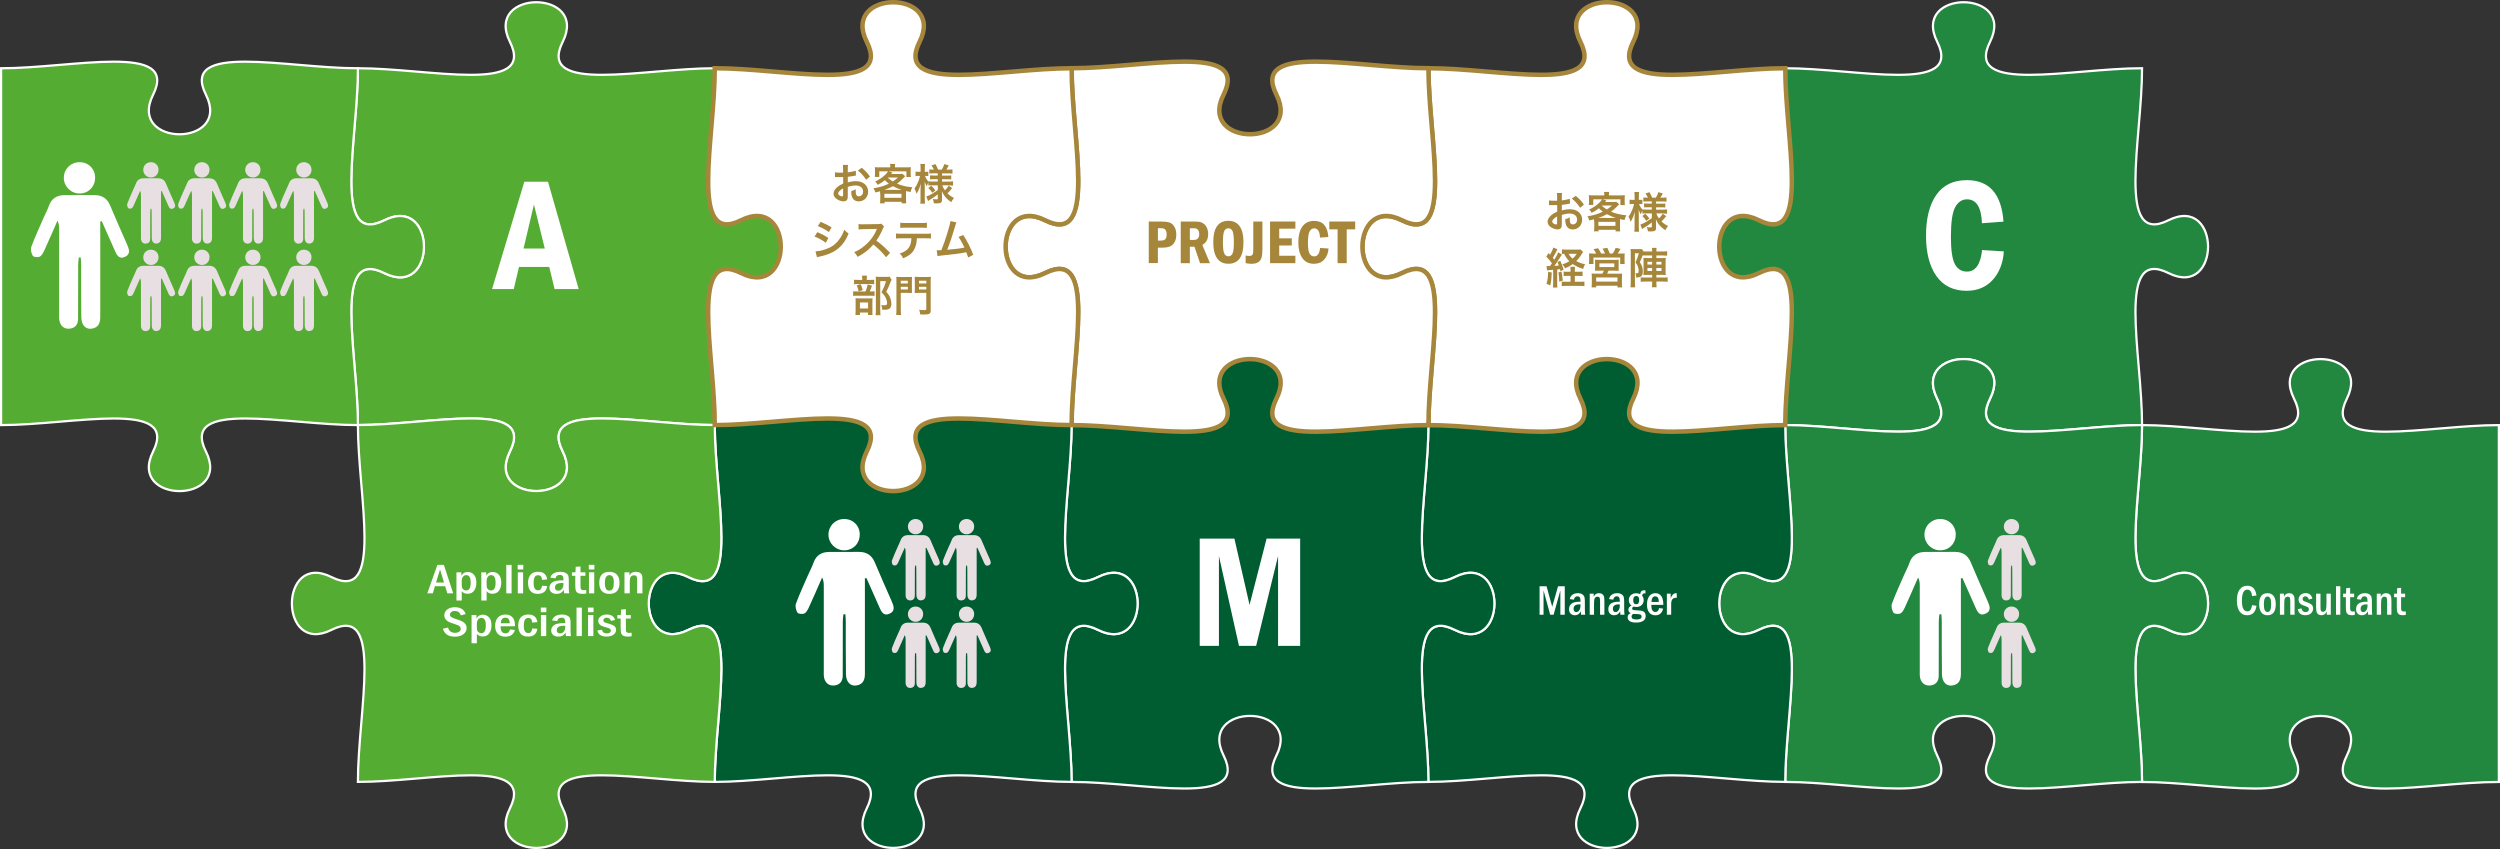 <?xml version="1.0" encoding="UTF-8"?><svg id="a" xmlns="http://www.w3.org/2000/svg" viewBox="0 0 555.82 188.77"><rect x="0" y="0" width="555.82" height="188.77" fill="#333333" stroke="none"/><defs><style>.b{fill:#a6863b;}.b,.c,.d{stroke-width:0px;}.e{stroke:#a6863b;}.e,.c{fill:#fff;}.e,.f{stroke-miterlimit:10;}.g{fill:#005d31;}.g,.h,.f,.i{stroke:#fff;stroke-width:.5px;}.g,.h,.i{stroke-miterlimit:11.34;}.h{fill:#22883f;}.f,.i{fill:#54ac32;}.d{fill:#e8dfe2;}</style></defs><path class="h" d="M555.57,173.84s0-79.33,0-79.33c-15.87,0-39.67,5.87-33.8-5.87,5.87-11.74-17.61-11.74-11.74,0,5.87,11.74-17.93,5.87-33.8,5.87,0,15.87-5.87,39.67,5.87,33.8,11.74-5.87,11.74,17.61,0,11.74-11.74-5.87-5.87,17.93-5.87,33.8,15.87,0,39.67,5.87,33.8-5.87-5.87-11.74,17.61-11.74,11.74,0-5.87,11.74,17.93,5.87,33.8,5.87Z"/><path class="h" d="M476.24,94.51c-15.87,0-39.67,5.87-33.8-5.87,5.87-11.74-17.61-11.74-11.74,0,5.87,11.74-17.93,5.87-33.8,5.87,0-15.87,5.87-39.67-5.87-33.8-11.74,5.87-11.74-17.61,0-11.74,11.74,5.87,5.87-17.93,5.87-33.8,15.87,0,39.67,5.87,33.8-5.87-5.87-11.74,17.61-11.74,11.74,0-5.87,11.74,17.93,5.87,33.8,5.87,0,15.87-5.87,39.67,5.87,33.8,11.74-5.87,11.74,17.61,0,11.74-11.74-5.87-5.87,17.93-5.87,33.8Z"/><path class="h" d="M476.24,173.84c-15.87,0-39.67,5.87-33.8-5.87,5.87-11.74-17.61-11.74-11.74,0s-17.93,5.87-33.8,5.87c0-15.87,5.87-39.67-5.87-33.8-11.74,5.87-11.74-17.61,0-11.74,11.74,5.87,5.87-17.93,5.87-33.8,15.87,0,39.67,5.87,33.8-5.87-5.87-11.74,17.61-11.74,11.74,0-5.87,11.74,17.93,5.87,33.8,5.87,0,15.87-5.87,39.67,5.87,33.8,11.74-5.87,11.74,17.61,0,11.74-11.74-5.87-5.87,17.93-5.87,33.8Z"/><path class="g" d="M396.91,173.84c-15.87,0-39.67-5.87-33.8,5.87,5.87,11.74-17.61,11.74-11.74,0,5.87-11.74-17.93-5.87-33.8-5.87,0-15.87-5.87-39.67,5.87-33.8,11.74,5.87,11.74-17.61,0-11.74-11.74,5.87-5.87-17.93-5.87-33.8,15.87,0,39.67,5.87,33.8-5.87-5.87-11.74,17.61-11.74,11.74,0-5.87,11.74,17.93,5.87,33.8,5.87,0,15.87,5.87,39.67-5.87,33.8-11.74-5.87-11.74,17.61,0,11.74,11.74-5.87,5.87,17.93,5.87,33.8Z"/><path class="g" d="M317.58,173.84c-15.87,0-39.67,5.87-33.8-5.87,5.87-11.74-17.61-11.74-11.74,0,5.87,11.74-17.93,5.87-33.8,5.87,0-15.87-5.87-39.67,5.87-33.8,11.74,5.87,11.74-17.61,0-11.74-11.74,5.87-5.87-17.93-5.87-33.8,15.87,0,39.67,5.87,33.8-5.87-5.87-11.74,17.61-11.74,11.74,0-5.87,11.74,17.93,5.87,33.8,5.87,0,15.87-5.87,39.67,5.87,33.8,11.74-5.87,11.74,17.61,0,11.74-11.74-5.87-5.87,17.93-5.87,33.8Z"/><path class="e" d="M396.91,94.51c-15.87,0-39.67,5.87-33.8-5.87,5.87-11.74-17.61-11.74-11.74,0,5.87,11.74-17.93,5.87-33.8,5.87,0-15.87,5.87-39.67-5.87-33.8-11.74,5.87-11.74-17.61,0-11.74s5.87-17.93,5.87-33.8c15.87,0,39.67,5.87,33.8-5.87-5.87-11.74,17.61-11.74,11.74,0-5.87,11.74,17.93,5.87,33.8,5.87,0,15.87,5.87,39.67-5.87,33.8-11.74-5.87-11.74,17.61,0,11.74,11.74-5.87,5.87,17.93,5.87,33.8Z"/><path class="e" d="M317.58,94.51c-15.87,0-39.67,5.87-33.8-5.87,5.87-11.74-17.61-11.74-11.74,0,5.87,11.74-17.93,5.87-33.8,5.87,0-15.87,5.87-39.67-5.87-33.8-11.74,5.87-11.74-17.61,0-11.74,11.74,5.87,5.87-17.93,5.87-33.8,15.87,0,39.67-5.87,33.8,5.87-5.87,11.74,17.61,11.74,11.74,0-5.87-11.74,17.93-5.87,33.8-5.87,0,15.87,5.87,39.67-5.87,33.8s-11.74,17.61,0,11.74c11.74-5.87,5.87,17.93,5.87,33.8Z"/><path class="g" d="M238.25,173.84c-15.87,0-39.67-5.87-33.8,5.87,5.87,11.74-17.61,11.74-11.74,0,5.87-11.74-17.93-5.87-33.8-5.87,0-15.87,5.87-39.67-5.87-33.8-11.74,5.87-11.74-17.61,0-11.74,11.74,5.87,5.87-17.93,5.87-33.8,15.87,0,39.67-5.87,33.8,5.87-5.87,11.74,17.61,11.74,11.74,0-5.87-11.74,17.93-5.87,33.8-5.87,0,15.87-5.87,39.67,5.87,33.8,11.74-5.87,11.74,17.61,0,11.74-11.74-5.87-5.87,17.93-5.87,33.8Z"/><path class="i" d="M158.91,94.51c-15.87,0-39.67-5.87-33.8,5.87,5.87,11.74-17.61,11.74-11.74,0,5.87-11.74-17.93-5.87-33.8-5.87,0-15.87-5.87-39.67,5.87-33.8,11.74,5.87,11.74-17.61,0-11.74-11.74,5.87-5.87-17.93-5.87-33.8,15.87,0,39.67,5.87,33.8-5.87-5.87-11.74,17.61-11.74,11.74,0-5.87,11.74,17.93,5.87,33.8,5.87,0,15.87-5.87,39.67,5.87,33.8,11.74-5.87,11.74,17.61,0,11.74-11.74-5.87-5.87,17.93-5.87,33.8Z"/><path class="f" d="M79.58,94.51c-15.87,0-39.67-5.87-33.8,5.87,5.87,11.74-17.61,11.74-11.74,0,5.87-11.74-17.93-5.87-33.8-5.87,0,0,0-79.33,0-79.33,15.87,0,39.67-5.87,33.8,5.87-5.87,11.74,17.61,11.74,11.74,0-5.87-11.74,17.93-5.87,33.8-5.87,0,15.87-5.87,39.67,5.87,33.8,11.74-5.87,11.74,17.61,0,11.74-11.74-5.87-5.87,17.93-5.87,33.8Z"/><path class="d" d="M205.8,141.29c.06,0,.12-.01.18-.02.46,1.03.91,2.06,1.37,3.09.22.5.44,1.1,1.15.78.68-.31.42-.89.2-1.4-.6-1.39-1.23-2.76-1.81-4.16-.33-.79-.9-1.15-1.73-1.15-1.08,0-2.15,0-3.23,0-.83,0-1.42.35-1.71,1.17-.16.46-.4.89-.59,1.34-.45,1.03-.93,2.06-1.32,3.12-.1.28,0,.7.16.97.08.14.54.19.75.09.22-.1.38-.4.49-.64.5-1.08.97-2.18,1.45-3.26.18.35.18.67.18.99,0,3.08,0,6.16,0,9.23,0,.15,0,.31,0,.46.05.67.47,1.09,1.08,1.05.65-.04.97-.44.97-1.07.01-1.98,0-3.95.01-5.93,0-.25.04-.5.07-.75.07,0,.14,0,.21.01.01.27.04.54.04.81,0,1.9,0,3.8.02,5.69.01.91.55,1.39,1.28,1.19.64-.17.78-.67.78-1.25,0-2.49,0-4.98,0-7.46,0-.97,0-1.94,0-2.91ZM205.25,136.53c0-.97-.74-1.69-1.71-1.68-.96,0-1.7.75-1.69,1.71,0,.94.78,1.7,1.72,1.69.96,0,1.68-.75,1.67-1.72Z"/><path class="d" d="M205.8,121.83c.06,0,.12-.01.18-.02.46,1.03.91,2.06,1.37,3.09.22.5.44,1.1,1.15.78.68-.31.42-.89.2-1.4-.6-1.39-1.23-2.76-1.81-4.16-.33-.79-.9-1.15-1.73-1.15-1.08,0-2.15,0-3.23,0-.83,0-1.42.35-1.71,1.17-.16.46-.4.89-.59,1.34-.45,1.03-.93,2.06-1.32,3.12-.1.28,0,.7.16.97.08.14.54.19.75.09.22-.1.38-.4.49-.64.5-1.08.97-2.18,1.45-3.26.18.35.18.67.18.99,0,3.08,0,6.16,0,9.23,0,.15,0,.31,0,.46.05.67.47,1.09,1.08,1.05.65-.04.97-.44.97-1.07.01-1.98,0-3.95.01-5.93,0-.25.04-.5.07-.75.07,0,.14,0,.21.01.01.27.04.54.04.81,0,1.9,0,3.8.02,5.69.01.91.55,1.39,1.28,1.19.64-.17.78-.67.78-1.25,0-2.49,0-4.98,0-7.46,0-.97,0-1.94,0-2.91ZM205.25,117.07c0-.97-.74-1.69-1.71-1.68-.96,0-1.7.75-1.69,1.71,0,.94.78,1.7,1.72,1.69.96,0,1.68-.75,1.67-1.72Z"/><path class="d" d="M217.14,141.29c.06,0,.12-.01.18-.02.46,1.03.91,2.06,1.37,3.09.22.5.44,1.1,1.15.78.68-.31.42-.89.2-1.4-.6-1.39-1.23-2.76-1.81-4.16-.33-.79-.9-1.15-1.73-1.15-1.08,0-2.15,0-3.23,0-.83,0-1.42.35-1.71,1.17-.16.46-.4.89-.59,1.34-.45,1.03-.93,2.06-1.32,3.12-.1.28,0,.7.16.97.08.14.54.19.75.09.22-.1.38-.4.49-.64.5-1.08.97-2.18,1.45-3.26.18.35.18.67.18.99,0,3.08,0,6.16,0,9.23,0,.15,0,.31,0,.46.05.67.47,1.09,1.08,1.05.65-.04.97-.44.97-1.07.01-1.98,0-3.95.01-5.93,0-.25.04-.5.07-.75.07,0,.14,0,.21.01.01.27.04.54.04.81,0,1.9,0,3.8.02,5.69.01.91.55,1.39,1.28,1.19.64-.17.78-.67.78-1.25,0-2.49,0-4.98,0-7.46,0-.97,0-1.94,0-2.91ZM216.59,136.53c0-.97-.74-1.69-1.71-1.68-.96,0-1.7.75-1.69,1.71,0,.94.78,1.7,1.72,1.69.96,0,1.68-.75,1.67-1.72Z"/><path class="d" d="M217.14,121.83c.06,0,.12-.01.18-.02.46,1.03.91,2.06,1.37,3.09.22.5.44,1.1,1.15.78.68-.31.42-.89.2-1.4-.6-1.39-1.23-2.76-1.81-4.16-.33-.79-.9-1.15-1.73-1.15-1.08,0-2.15,0-3.23,0-.83,0-1.42.35-1.71,1.17-.16.46-.4.89-.59,1.34-.45,1.03-.93,2.06-1.32,3.12-.1.28,0,.7.16.97.08.14.54.19.75.09.22-.1.38-.4.49-.64.5-1.08.97-2.18,1.45-3.26.18.35.18.67.18.99,0,3.08,0,6.16,0,9.23,0,.15,0,.31,0,.46.05.67.47,1.09,1.08,1.05.65-.04.97-.44.97-1.07.01-1.98,0-3.95.01-5.93,0-.25.04-.5.07-.75.07,0,.14,0,.21.01.01.27.04.54.04.81,0,1.9,0,3.8.02,5.69.01.91.55,1.39,1.28,1.19.64-.17.78-.67.78-1.25,0-2.49,0-4.98,0-7.46,0-.97,0-1.94,0-2.91ZM216.59,117.07c0-.97-.74-1.69-1.71-1.68-.96,0-1.7.75-1.69,1.71,0,.94.78,1.7,1.72,1.69.96,0,1.68-.75,1.67-1.72Z"/><path class="c" d="M192.28,128.57c.12-.01.24-.03.36-.04.93,2.1,1.87,4.21,2.8,6.31.46,1.03.91,2.26,2.35,1.59,1.39-.64.86-1.82.41-2.86-1.23-2.84-2.52-5.66-3.7-8.52-.67-1.62-1.84-2.35-3.53-2.35-2.2,0-4.41,0-6.61.01-1.69.01-2.9.72-3.49,2.39-.33.94-.81,1.82-1.21,2.73-.92,2.12-1.9,4.21-2.7,6.38-.21.57,0,1.44.33,1.99.17.29,1.11.39,1.53.19.45-.2.77-.82,1-1.32,1.02-2.21,1.98-4.45,2.96-6.68.37.72.37,1.37.37,2.03,0,6.3,0,12.6,0,18.9,0,.31-.02.63.01.94.11,1.37.96,2.23,2.21,2.15,1.33-.09,1.98-.91,1.99-2.18.03-4.04,0-8.08.02-12.13,0-.51.09-1.03.14-1.54.15,0,.29.02.44.03.03.55.08,1.11.08,1.66.01,3.88-.02,7.77.04,11.65.03,1.87,1.13,2.84,2.62,2.44,1.31-.35,1.59-1.37,1.59-2.57,0-5.09,0-10.18,0-15.28,0-1.98,0-3.97,0-5.95ZM191.15,118.83c-.01-1.99-1.51-3.46-3.5-3.44-1.97.02-3.47,1.54-3.46,3.51.02,1.92,1.61,3.47,3.53,3.45,1.97-.02,3.44-1.53,3.42-3.52Z"/><path class="d" d="M449.47,141.29c.06,0,.12-.01.18-.02.46,1.03.91,2.06,1.37,3.09.22.5.44,1.1,1.15.78.68-.31.42-.89.2-1.4-.6-1.39-1.23-2.76-1.81-4.16-.33-.79-.9-1.15-1.73-1.15-1.08,0-2.15,0-3.23,0-.83,0-1.42.35-1.71,1.17-.16.46-.4.89-.59,1.34-.45,1.03-.93,2.06-1.32,3.12-.1.28,0,.7.16.97.08.14.54.19.75.09.22-.1.38-.4.49-.64.5-1.08.97-2.18,1.45-3.26.18.35.18.67.18.99,0,3.08,0,6.16,0,9.23,0,.15,0,.31,0,.46.05.67.47,1.09,1.08,1.05.65-.04.97-.44.97-1.07.01-1.98,0-3.95.01-5.93,0-.25.04-.5.07-.75.07,0,.14,0,.21.01.01.27.04.54.04.81,0,1.9,0,3.8.02,5.69.01.91.55,1.39,1.28,1.19.64-.17.78-.67.78-1.25,0-2.49,0-4.98,0-7.46,0-.97,0-1.94,0-2.91ZM448.91,136.53c0-.97-.74-1.69-1.71-1.68-.96,0-1.7.75-1.69,1.71,0,.94.78,1.7,1.72,1.69.96,0,1.68-.75,1.67-1.72Z"/><path class="d" d="M449.47,121.83c.06,0,.12-.01.18-.02.46,1.03.91,2.06,1.37,3.09.22.5.44,1.1,1.15.78.68-.31.42-.89.2-1.4-.6-1.39-1.23-2.76-1.81-4.16-.33-.79-.9-1.15-1.73-1.15-1.08,0-2.15,0-3.23,0-.83,0-1.42.35-1.71,1.17-.16.46-.4.89-.59,1.34-.45,1.03-.93,2.06-1.32,3.12-.1.28,0,.7.16.97.08.14.54.19.75.09.22-.1.38-.4.49-.64.5-1.08.97-2.18,1.45-3.26.18.35.18.67.18.99,0,3.08,0,6.16,0,9.23,0,.15,0,.31,0,.46.05.67.47,1.09,1.08,1.05.65-.04.97-.44.97-1.07.01-1.98,0-3.95.01-5.93,0-.25.04-.5.07-.75.07,0,.14,0,.21.01.01.27.04.54.04.81,0,1.9,0,3.8.02,5.69.01.91.55,1.39,1.28,1.19.64-.17.78-.67.78-1.25,0-2.49,0-4.98,0-7.46,0-.97,0-1.94,0-2.91ZM448.91,117.07c0-.97-.74-1.69-1.71-1.68-.96,0-1.7.75-1.69,1.71,0,.94.78,1.7,1.72,1.69.96,0,1.68-.75,1.67-1.72Z"/><path class="c" d="M435.95,128.57c.12-.01.24-.03.36-.04.93,2.1,1.87,4.21,2.8,6.31.46,1.03.91,2.26,2.35,1.59,1.39-.64.86-1.82.41-2.86-1.23-2.84-2.52-5.66-3.7-8.52-.67-1.62-1.84-2.35-3.53-2.35-2.2,0-4.41,0-6.61.01-1.69.01-2.9.72-3.49,2.39-.33.94-.81,1.82-1.21,2.73-.92,2.12-1.9,4.21-2.7,6.38-.21.57,0,1.44.33,1.99.17.29,1.11.39,1.53.19.45-.2.77-.82,1-1.32,1.02-2.21,1.98-4.45,2.96-6.68.37.72.37,1.37.37,2.03,0,6.3,0,12.6,0,18.9,0,.31-.02.63.01.94.11,1.37.96,2.23,2.21,2.15,1.33-.09,1.98-.91,1.99-2.18.03-4.04,0-8.08.02-12.13,0-.51.09-1.03.14-1.54.15,0,.29.02.44.03.03.55.08,1.11.08,1.66.01,3.88-.02,7.77.04,11.65.03,1.87,1.13,2.84,2.62,2.44,1.31-.35,1.59-1.37,1.59-2.57,0-5.09,0-10.18,0-15.28,0-1.98,0-3.97,0-5.95ZM434.82,118.83c-.01-1.99-1.51-3.46-3.5-3.44-1.97.02-3.47,1.54-3.46,3.51.02,1.92,1.61,3.47,3.53,3.45,1.97-.02,3.44-1.53,3.42-3.52Z"/><path class="d" d="M35.8,61.95c.06,0,.12-.01.18-.02.46,1.03.91,2.06,1.37,3.09.22.5.44,1.1,1.15.78.68-.31.42-.89.2-1.4-.6-1.39-1.23-2.76-1.81-4.16-.33-.79-.9-1.15-1.73-1.15-1.08,0-2.15,0-3.23,0-.83,0-1.42.35-1.71,1.17-.16.46-.4.89-.59,1.34-.45,1.03-.93,2.06-1.32,3.12-.1.28,0,.7.16.97.08.14.54.19.75.09.22-.1.38-.4.49-.64.5-1.08.97-2.18,1.45-3.26.18.35.18.67.18.99,0,3.08,0,6.16,0,9.23,0,.15,0,.31,0,.46.05.67.47,1.09,1.08,1.05.65-.04.97-.44.97-1.07.01-1.98,0-3.95.01-5.93,0-.25.04-.5.07-.75.07,0,.14,0,.21.01.01.27.04.54.04.81,0,1.9,0,3.8.02,5.69.01.91.55,1.39,1.28,1.19.64-.17.78-.67.78-1.25,0-2.49,0-4.98,0-7.46,0-.97,0-1.94,0-2.91ZM35.25,57.19c0-.97-.74-1.69-1.71-1.68-.96,0-1.7.75-1.69,1.71,0,.94.78,1.7,1.72,1.69.96,0,1.68-.75,1.67-1.72Z"/><path class="d" d="M35.8,42.5c.06,0,.12-.01.18-.02.46,1.03.91,2.06,1.37,3.09.22.5.44,1.1,1.15.78.68-.31.42-.89.2-1.4-.6-1.39-1.23-2.76-1.81-4.16-.33-.79-.9-1.15-1.73-1.15-1.08,0-2.15,0-3.23,0-.83,0-1.42.35-1.71,1.17-.16.46-.4.89-.59,1.34-.45,1.03-.93,2.06-1.32,3.12-.1.28,0,.7.16.97.08.14.54.19.75.09.22-.1.38-.4.49-.64.5-1.08.97-2.18,1.45-3.26.18.35.18.67.18.99,0,3.08,0,6.16,0,9.23,0,.15,0,.31,0,.46.05.67.47,1.09,1.08,1.05.65-.04.97-.44.97-1.07.01-1.98,0-3.95.01-5.93,0-.25.04-.5.07-.75.07,0,.14,0,.21.01.01.27.04.54.04.81,0,1.9,0,3.8.02,5.69.01.91.55,1.39,1.28,1.19.64-.17.78-.67.78-1.25,0-2.49,0-4.98,0-7.46,0-.97,0-1.94,0-2.91ZM35.25,37.74c0-.97-.74-1.69-1.71-1.68-.96,0-1.7.75-1.69,1.71,0,.94.78,1.7,1.72,1.69.96,0,1.68-.75,1.67-1.72Z"/><path class="d" d="M47.14,61.95c.06,0,.12-.01.18-.02.46,1.03.91,2.06,1.37,3.09.22.5.44,1.1,1.15.78.68-.31.42-.89.2-1.4-.6-1.39-1.23-2.76-1.81-4.16-.33-.79-.9-1.15-1.73-1.15-1.08,0-2.15,0-3.23,0-.83,0-1.42.35-1.71,1.17-.16.46-.4.89-.59,1.34-.45,1.03-.93,2.06-1.32,3.12-.1.28,0,.7.16.97.08.14.54.19.75.09.22-.1.38-.4.49-.64.5-1.08.97-2.18,1.45-3.26.18.35.18.67.18.99,0,3.08,0,6.16,0,9.23,0,.15,0,.31,0,.46.05.67.47,1.09,1.08,1.05.65-.04.97-.44.97-1.07.01-1.98,0-3.95.01-5.93,0-.25.04-.5.07-.75.07,0,.14,0,.21.01.01.27.04.54.04.81,0,1.9,0,3.8.02,5.69.01.91.55,1.39,1.28,1.19.64-.17.78-.67.78-1.25,0-2.49,0-4.98,0-7.46,0-.97,0-1.94,0-2.91ZM46.59,57.19c0-.97-.74-1.69-1.71-1.68-.96,0-1.7.75-1.69,1.71,0,.94.78,1.7,1.72,1.69.96,0,1.68-.75,1.67-1.72Z"/><path class="d" d="M47.14,42.5c.06,0,.12-.01.18-.02.46,1.03.91,2.06,1.37,3.09.22.5.44,1.1,1.15.78.68-.31.42-.89.2-1.4-.6-1.39-1.23-2.76-1.81-4.16-.33-.79-.9-1.15-1.73-1.15-1.08,0-2.15,0-3.23,0-.83,0-1.42.35-1.71,1.17-.16.46-.4.89-.59,1.34-.45,1.03-.93,2.06-1.32,3.12-.1.28,0,.7.16.97.08.14.54.19.75.09.22-.1.38-.4.49-.64.5-1.08.97-2.18,1.45-3.26.18.35.18.67.18.99,0,3.08,0,6.16,0,9.23,0,.15,0,.31,0,.46.05.67.47,1.09,1.08,1.05.65-.04.97-.44.97-1.07.01-1.98,0-3.95.01-5.93,0-.25.04-.5.07-.75.07,0,.14,0,.21.01.01.27.04.54.04.81,0,1.9,0,3.8.02,5.69.01.91.55,1.39,1.28,1.19.64-.17.78-.67.78-1.25,0-2.49,0-4.98,0-7.46,0-.97,0-1.94,0-2.91ZM46.59,37.74c0-.97-.74-1.69-1.71-1.68-.96,0-1.7.75-1.69,1.71,0,.94.78,1.7,1.72,1.69.96,0,1.68-.75,1.67-1.72Z"/><path class="d" d="M58.48,61.95c.06,0,.12-.01.18-.02.46,1.03.91,2.06,1.37,3.09.22.5.44,1.1,1.15.78.68-.31.42-.89.2-1.4-.6-1.39-1.23-2.76-1.81-4.16-.33-.79-.9-1.15-1.73-1.15-1.08,0-2.15,0-3.23,0-.83,0-1.42.35-1.71,1.17-.16.46-.4.89-.59,1.34-.45,1.03-.93,2.06-1.32,3.12-.1.28,0,.7.16.97.08.14.54.19.75.09.22-.1.38-.4.49-.64.5-1.08.97-2.18,1.45-3.26.18.35.18.67.18.99,0,3.08,0,6.16,0,9.23,0,.15,0,.31,0,.46.05.67.47,1.09,1.08,1.05.65-.04.97-.44.97-1.07.01-1.98,0-3.95.01-5.93,0-.25.04-.5.07-.75.07,0,.14,0,.21.01.01.27.04.54.04.81,0,1.9,0,3.8.02,5.69.01.91.55,1.39,1.28,1.19.64-.17.78-.67.78-1.25,0-2.49,0-4.98,0-7.46,0-.97,0-1.94,0-2.91ZM57.92,57.19c0-.97-.74-1.69-1.71-1.68-.96,0-1.7.75-1.69,1.71,0,.94.78,1.7,1.72,1.69.96,0,1.68-.75,1.67-1.72Z"/><path class="d" d="M58.48,42.5c.06,0,.12-.01.18-.02.46,1.03.91,2.06,1.37,3.09.22.5.44,1.1,1.15.78.68-.31.42-.89.2-1.4-.6-1.39-1.23-2.76-1.81-4.16-.33-.79-.9-1.15-1.73-1.15-1.08,0-2.15,0-3.23,0-.83,0-1.42.35-1.71,1.17-.16.46-.4.89-.59,1.34-.45,1.03-.93,2.06-1.32,3.12-.1.28,0,.7.16.97.08.14.54.19.75.09.22-.1.38-.4.49-.64.5-1.08.97-2.18,1.45-3.26.18.35.18.67.18.99,0,3.08,0,6.16,0,9.23,0,.15,0,.31,0,.46.05.67.47,1.09,1.08,1.05.65-.04.97-.44.97-1.07.01-1.98,0-3.95.01-5.93,0-.25.04-.5.07-.75.07,0,.14,0,.21.01.01.27.04.54.04.81,0,1.9,0,3.8.02,5.69.01.91.55,1.39,1.28,1.19.64-.17.78-.67.78-1.25,0-2.49,0-4.98,0-7.46,0-.97,0-1.94,0-2.91ZM57.92,37.74c0-.97-.74-1.69-1.71-1.68-.96,0-1.7.75-1.69,1.71,0,.94.78,1.7,1.72,1.69.96,0,1.68-.75,1.67-1.72Z"/><path class="d" d="M69.81,61.95c.06,0,.12-.01.18-.02.46,1.03.91,2.06,1.37,3.09.22.5.44,1.1,1.15.78.68-.31.42-.89.2-1.4-.6-1.39-1.23-2.76-1.81-4.16-.33-.79-.9-1.15-1.73-1.15-1.08,0-2.15,0-3.23,0-.83,0-1.42.35-1.71,1.17-.16.46-.4.89-.59,1.34-.45,1.03-.93,2.06-1.32,3.12-.1.28,0,.7.16.97.08.14.54.19.75.09.22-.1.38-.4.49-.64.5-1.08.97-2.18,1.45-3.26.18.35.18.67.18.99,0,3.08,0,6.16,0,9.23,0,.15,0,.31,0,.46.05.67.47,1.09,1.08,1.05.65-.04.97-.44.97-1.07.01-1.98,0-3.95.01-5.93,0-.25.04-.5.07-.75.07,0,.14,0,.21.01.01.27.04.54.04.81,0,1.9,0,3.8.02,5.69.01.91.55,1.39,1.28,1.19.64-.17.78-.67.78-1.25,0-2.49,0-4.98,0-7.46,0-.97,0-1.94,0-2.91ZM69.26,57.19c0-.97-.74-1.69-1.71-1.68-.96,0-1.7.75-1.69,1.71,0,.94.78,1.7,1.72,1.69.96,0,1.68-.75,1.67-1.72Z"/><path class="d" d="M69.81,42.5c.06,0,.12-.01.18-.02.46,1.03.91,2.06,1.37,3.09.22.5.44,1.1,1.15.78.68-.31.42-.89.2-1.4-.6-1.39-1.23-2.76-1.81-4.16-.33-.79-.9-1.15-1.73-1.15-1.08,0-2.15,0-3.23,0-.83,0-1.42.35-1.71,1.17-.16.46-.4.89-.59,1.34-.45,1.03-.93,2.06-1.32,3.12-.1.28,0,.7.16.97.08.14.54.19.75.09.22-.1.38-.4.49-.64.5-1.08.97-2.18,1.45-3.26.18.35.18.67.18.99,0,3.08,0,6.16,0,9.23,0,.15,0,.31,0,.46.05.67.47,1.09,1.08,1.05.65-.04.97-.44.97-1.07.01-1.98,0-3.95.01-5.93,0-.25.04-.5.07-.75.07,0,.14,0,.21.01.01.27.04.54.04.81,0,1.9,0,3.8.02,5.69.01.91.55,1.39,1.28,1.19.64-.17.78-.67.78-1.25,0-2.49,0-4.98,0-7.46,0-.97,0-1.94,0-2.91ZM69.26,37.74c0-.97-.74-1.69-1.71-1.68-.96,0-1.7.75-1.69,1.71,0,.94.78,1.7,1.72,1.69.96,0,1.68-.75,1.67-1.72Z"/><path class="c" d="M22.28,49.24c.12-.01.24-.03.36-.04.93,2.1,1.87,4.21,2.8,6.31.46,1.03.91,2.26,2.35,1.59,1.39-.64.86-1.82.41-2.86-1.23-2.84-2.52-5.66-3.7-8.52-.67-1.62-1.84-2.35-3.53-2.35-2.2,0-4.41,0-6.61.01-1.69.01-2.9.72-3.49,2.39-.33.94-.81,1.82-1.21,2.73-.92,2.12-1.9,4.21-2.7,6.38-.21.57,0,1.44.33,1.99.17.29,1.11.39,1.53.19.45-.2.77-.82,1-1.32,1.02-2.21,1.98-4.45,2.96-6.68.37.72.37,1.37.37,2.03,0,6.3,0,12.6,0,18.9,0,.31-.02.63.01.94.11,1.37.96,2.23,2.21,2.15,1.33-.09,1.98-.91,1.99-2.18.03-4.04,0-8.08.02-12.13,0-.51.09-1.03.14-1.54.15,0,.29.02.44.03.03.55.08,1.11.08,1.66.01,3.88-.02,7.77.04,11.65.03,1.87,1.13,2.84,2.62,2.44,1.31-.35,1.59-1.37,1.59-2.57,0-5.09,0-10.18,0-15.28,0-1.98,0-3.97,0-5.95ZM21.15,39.5c-.01-1.99-1.51-3.46-3.5-3.44-1.97.02-3.47,1.54-3.46,3.51.02,1.92,1.61,3.47,3.53,3.45,1.97-.02,3.44-1.53,3.42-3.52Z"/><path class="c" d="M266.75,119.74h7.69l3.37,14.74,3.79-14.74h7.46v23.86h-4.91v-19.98l-4.88,19.98h-3.81l-4.46-19.98v19.98h-4.27v-23.86Z"/><path class="c" d="M116.56,40.41h5.28l6.82,23.86h-5.36l-1.19-4.93h-6.72l-1.17,4.93h-4.82l7.17-23.86ZM121.12,55.25l-2.41-9.78-2.31,9.78h4.73Z"/><path class="c" d="M440.67,55.59l4.84.3c-.17,2.59-1,4.69-2.46,6.32s-3.41,2.44-5.82,2.44c-2.94,0-5.17-1.09-6.71-3.27-1.54-2.18-2.31-5.18-2.31-9s.76-6.88,2.29-9.06c1.53-2.18,3.79-3.27,6.8-3.27,4.98,0,7.69,3.08,8.13,9.23l-4.79.35c-.13-3.54-1.24-5.31-3.32-5.31-1.1,0-1.97.57-2.61,1.71-.65,1.14-.97,3.36-.97,6.64,0,2.94.3,4.96.89,6.06s1.49,1.65,2.67,1.65c1.91,0,3.04-1.6,3.37-4.79Z"/><path class="c" d="M342.29,130.34h1.55l1.26,4.56,1.3-4.56h1.49v6.33h-.98v-5.4l-1.5,5.4h-.76l-1.48-5.41v5.41h-.88v-6.33Z"/><path class="c" d="M349.94,133.32l-.93-.12c.06-.42.25-.74.58-.97.32-.23.72-.35,1.19-.35.42,0,.76.08,1.01.25s.41.37.47.6c.07.23.1.58.1,1.05v1.6c0,.65.03,1.08.08,1.29h-.91c-.04-.17-.06-.43-.06-.78-.29.6-.73.9-1.32.9-.39,0-.71-.12-.95-.36s-.36-.57-.36-.99c0-.51.17-.91.53-1.21s.96-.45,1.82-.45c.04,0,.11,0,.2,0v-.19c0-.33-.05-.59-.15-.76s-.28-.25-.54-.25c-.42,0-.67.24-.76.73ZM351.39,134.39c-.12-.01-.22-.02-.28-.02-.84,0-1.26.33-1.26.99,0,.48.21.72.62.72.24,0,.46-.13.64-.39s.28-.62.28-1.07v-.23Z"/><path class="c" d="M353.44,131.99h.89v.72c.22-.56.6-.83,1.16-.83.32,0,.57.08.76.23.19.15.32.33.37.54.05.21.08.55.08,1v3.02h-.96v-2.96c0-.41-.04-.68-.11-.83-.07-.15-.22-.22-.46-.22s-.43.09-.57.28c-.13.19-.2.56-.2,1.11v2.62h-.96v-4.68Z"/><path class="c" d="M358.68,133.32l-.93-.12c.06-.42.25-.74.58-.97.32-.23.72-.35,1.19-.35.42,0,.76.08,1.01.25s.41.37.47.6c.07.23.1.58.1,1.05v1.6c0,.65.03,1.08.08,1.29h-.91c-.04-.17-.06-.43-.06-.78-.29.6-.73.9-1.32.9-.39,0-.71-.12-.95-.36s-.36-.57-.36-.99c0-.51.17-.91.53-1.21s.96-.45,1.82-.45c.04,0,.11,0,.2,0v-.19c0-.33-.05-.59-.15-.76s-.28-.25-.54-.25c-.42,0-.67.24-.76.73ZM360.13,134.39c-.12-.01-.22-.02-.28-.02-.84,0-1.26.33-1.26.99,0,.48.21.72.62.72.24,0,.46-.13.64-.39s.28-.62.28-1.07v-.23Z"/><path class="c" d="M365.82,131.24v.71c-.09-.02-.16-.03-.22-.03-.29,0-.45.17-.51.51.23.3.35.63.35,1.01,0,.42-.15.78-.44,1.07-.29.29-.69.44-1.19.44-.19,0-.39-.03-.59-.08-.24.09-.35.23-.35.41,0,.16.06.26.19.31.12.05.46.08,1,.11.46.02.81.07,1.05.13.24.06.42.19.56.38s.21.44.21.75c0,.48-.18.84-.55,1.08s-.89.37-1.57.37-1.13-.11-1.44-.32c-.3-.21-.45-.5-.45-.86,0-.45.23-.75.68-.9-.34-.19-.51-.44-.51-.77,0-.41.23-.72.69-.94-.4-.27-.6-.67-.6-1.2,0-.46.15-.83.46-1.11.31-.28.7-.42,1.18-.42.31,0,.61.07.89.2.05-.32.14-.55.28-.67s.34-.19.6-.19c.08,0,.17,0,.29.02ZM363.14,136.48c-.27.13-.4.33-.4.6,0,.22.09.39.26.49.17.1.46.16.86.16.74,0,1.11-.21,1.11-.64,0-.21-.07-.35-.21-.43s-.42-.12-.83-.14c-.35-.01-.61-.02-.79-.03ZM364.44,133.43c0-.61-.21-.92-.64-.92-.46,0-.69.31-.69.93s.22.9.67.9.66-.3.66-.91Z"/><path class="c" d="M369.79,134.48h-2.65c0,.63.09,1.05.26,1.26s.39.32.65.32c.43,0,.71-.29.82-.87l.89.12c-.23.99-.81,1.49-1.74,1.49-.57,0-1.02-.2-1.35-.61-.34-.41-.5-1-.5-1.78s.17-1.43.51-1.87c.34-.44.79-.66,1.36-.66.4,0,.73.11,1.01.33s.46.51.58.87.17.83.18,1.4ZM368.8,133.82c0-.83-.27-1.24-.81-1.24-.5,0-.78.41-.83,1.24h1.64Z"/><path class="c" d="M370.59,131.99h.85v1.05c.26-.76.65-1.15,1.17-1.15.05,0,.11,0,.18.01v1.01c-.08,0-.15-.01-.2-.01-.69,0-1.04.46-1.04,1.39v2.38h-.96v-4.68Z"/><path class="c" d="M500.72,134.55l.96.13c-.2,1.41-.89,2.11-2.07,2.11-.77,0-1.34-.3-1.72-.89-.38-.59-.57-1.38-.57-2.37,0-1.07.2-1.88.6-2.45.4-.57.97-.85,1.72-.85,1.16,0,1.84.72,2.04,2.16l-.97.14c-.1-.96-.46-1.44-1.06-1.44-.81,0-1.21.83-1.21,2.5,0,1.55.4,2.33,1.21,2.33.32,0,.57-.12.72-.36s.27-.58.34-1.02Z"/><path class="c" d="M505.97,134.29c0,1.67-.62,2.5-1.86,2.5-.57,0-1.02-.2-1.34-.61s-.49-1.02-.49-1.85c0-1.64.62-2.45,1.85-2.45.56,0,1.01.2,1.34.6.33.4.49,1,.49,1.81ZM504.94,134.34c0-.66-.07-1.11-.22-1.35-.15-.25-.34-.37-.59-.37-.54,0-.81.58-.81,1.72,0,.59.06,1.02.19,1.3.13.28.33.42.62.42s.49-.14.62-.43c.13-.29.19-.72.19-1.29Z"/><path class="c" d="M506.89,131.99h.89v.72c.22-.56.6-.83,1.16-.83.32,0,.57.08.76.23.19.15.32.33.37.54.05.21.08.55.08,1v3.02h-.96v-2.96c0-.41-.04-.68-.11-.83-.07-.15-.22-.22-.46-.22s-.43.09-.57.28c-.13.19-.2.56-.2,1.11v2.62h-.96v-4.68Z"/><path class="c" d="M514.08,133.09l-.76.2c-.14-.47-.4-.71-.79-.71-.18,0-.32.06-.43.17-.11.11-.16.25-.16.41,0,.19.06.32.17.41.11.09.37.19.77.32.49.16.84.35,1.06.55.22.21.33.49.33.86,0,.41-.16.76-.46,1.05-.31.29-.73.43-1.25.43-.99,0-1.55-.46-1.69-1.36l.82-.15c.11.54.4.81.9.81.25,0,.44-.06.56-.19s.18-.27.18-.44c0-.12-.04-.23-.13-.35-.08-.12-.32-.24-.7-.36-.37-.12-.65-.23-.83-.33-.19-.1-.34-.25-.46-.44-.12-.19-.18-.41-.18-.66,0-.4.15-.74.44-1.02.29-.28.67-.42,1.13-.42.78,0,1.29.4,1.51,1.21Z"/><path class="c" d="M514.95,131.99h.96v2.98c0,.42.03.69.1.83s.22.21.45.21c.29,0,.49-.12.61-.38.11-.25.17-.71.17-1.39v-2.25h.96v4.68h-.89v-.71c-.25.55-.65.82-1.19.82-.28,0-.51-.06-.68-.18-.18-.12-.3-.28-.38-.5-.08-.22-.12-.59-.12-1.13v-3Z"/><path class="c" d="M519.36,130.34h.96v6.33h-.96v-6.33Z"/><path class="c" d="M521.63,130.77l.87-.08v1.3h.89v.78h-.89v2.07c0,.36,0,.61.03.72.02.12.07.22.17.29.09.08.25.11.46.11.11,0,.24-.01.39-.03v.77c-.26.06-.5.08-.72.08-.36,0-.64-.07-.83-.21s-.31-.33-.37-.57-.08-.61-.08-1.1v-2.13h-.61v-.78h.64l.05-1.22Z"/><path class="c" d="M524.92,133.32l-.93-.12c.06-.42.25-.74.58-.97.32-.23.72-.35,1.19-.35.42,0,.76.08,1.01.25s.41.37.47.6c.07.23.1.58.1,1.05v1.6c0,.65.03,1.08.08,1.29h-.91c-.04-.17-.06-.43-.06-.78-.29.6-.73.9-1.32.9-.39,0-.71-.12-.95-.36s-.36-.57-.36-.99c0-.51.17-.91.53-1.21s.96-.45,1.82-.45c.04,0,.11,0,.2,0v-.19c0-.33-.05-.59-.15-.76s-.28-.25-.54-.25c-.42,0-.67.24-.76.73ZM526.37,134.39c-.12-.01-.22-.02-.28-.02-.84,0-1.26.33-1.26.99,0,.48.21.72.62.72.24,0,.46-.13.64-.39s.28-.62.28-1.07v-.23Z"/><path class="c" d="M528.42,131.99h.89v.72c.22-.56.6-.83,1.16-.83.32,0,.57.08.76.23.19.15.32.33.37.54.05.21.08.55.08,1v3.02h-.96v-2.96c0-.41-.04-.68-.11-.83-.07-.15-.22-.22-.46-.22s-.43.09-.57.28c-.13.19-.2.56-.2,1.11v2.62h-.96v-4.68Z"/><path class="c" d="M532.96,130.77l.87-.08v1.3h.89v.78h-.89v2.07c0,.36,0,.61.03.72.02.12.07.22.17.29.09.08.25.11.46.11.11,0,.24-.01.39-.03v.77c-.26.06-.5.08-.72.08-.36,0-.64-.07-.83-.21s-.31-.33-.37-.57-.08-.61-.08-1.1v-2.13h-.61v-.78h.64l.05-1.22Z"/><path class="b" d="M255.41,49.25h2.66c.81,0,1.44.07,1.88.2s.82.44,1.12.92c.3.48.45,1.07.45,1.77s-.12,1.24-.37,1.68c-.24.44-.58.76-1.01.96-.43.2-1.09.29-1.99.29h-.72v3.42h-2.03v-9.25ZM257.44,50.74v2.75h.63c.56,0,.91-.13,1.08-.39.16-.26.24-.59.24-1.01,0-.35-.06-.63-.19-.85-.12-.21-.27-.35-.43-.41s-.4-.09-.7-.09h-.63Z"/><path class="b" d="M262.51,49.25h2.91c.57,0,1,.03,1.3.08.3.05.6.19.91.42.31.23.55.54.72.94.17.4.26.84.26,1.33,0,1.16-.43,1.97-1.3,2.44l1.7,4.05h-2.21l-1.24-3.66h-1.02v3.66h-2.03v-9.25ZM264.54,50.74v2.6h.89c.8,0,1.19-.44,1.19-1.33,0-.31-.06-.56-.18-.76-.12-.2-.25-.33-.41-.4-.16-.07-.38-.1-.69-.1h-.81Z"/><path class="b" d="M276.46,53.87c0,3.18-1.12,4.77-3.36,4.77-1.11,0-1.95-.41-2.51-1.22-.57-.81-.85-2-.85-3.56,0-3.18,1.12-4.77,3.36-4.77,1.09,0,1.93.4,2.5,1.19.57.79.86,1.99.86,3.57ZM274.32,53.87c0-1.25-.1-2.08-.29-2.49-.19-.41-.5-.62-.93-.62s-.73.21-.92.62c-.19.42-.29,1.25-.29,2.49s.1,2.04.29,2.47c.19.43.5.64.92.64s.73-.21.93-.62c.2-.41.29-1.24.29-2.5Z"/><path class="b" d="M278.64,49.25h2.03v6.14c0,.78-.06,1.39-.17,1.83-.12.44-.35.78-.71,1.04s-.9.39-1.61.39c-.31,0-.72-.05-1.24-.14v-1.7c.33.06.6.09.82.09.36,0,.59-.1.71-.29s.17-.6.17-1.22v-6.14Z"/><path class="b" d="M282.37,49.25h5.63v1.59h-3.59v2.15h2.79v1.59h-2.79v2.28h3.59v1.65h-5.63v-9.25Z"/><path class="b" d="M293.49,55.13l1.88.12c-.07,1-.39,1.82-.96,2.45-.57.63-1.32.95-2.26.95-1.14,0-2.01-.42-2.6-1.27-.6-.85-.9-2.01-.9-3.49s.3-2.67.89-3.51c.59-.84,1.47-1.27,2.64-1.27,1.93,0,2.98,1.19,3.15,3.58l-1.86.14c-.05-1.37-.48-2.06-1.29-2.06-.42,0-.76.22-1.01.66-.25.44-.38,1.3-.38,2.58,0,1.14.12,1.92.35,2.35s.58.64,1.04.64c.74,0,1.18-.62,1.31-1.86Z"/><path class="b" d="M295.53,49.25h5.77v1.74h-1.89v7.52h-2.03v-7.52h-1.84v-1.74Z"/><path class="b" d="M347.24,49.65c0,.39-.02.62-.07.81-.08.33-.42.55-.85.55-.58,0-1.28-.27-1.74-.67-.33-.29-.51-.67-.51-1.07,0-.45.29-.95.79-1.41.33-.29.74-.54,1.35-.81v-1.46q-.08,0-.39.02c-.14,0-.27,0-.5,0-.14,0-.4,0-.51,0-.12,0-.2,0-.23,0-.04,0-.11,0-.19,0v-1.06c.25.06.62.08,1.11.08.09,0,.19,0,.32,0,.22,0,.27,0,.37,0v-.63c0-.54,0-.79-.05-1.09h1.15c-.05.3-.05.5-.05,1.04v.61c.69-.08,1.31-.21,1.78-.36l.04,1.06c-.17.03-.34.06-.98.17-.3.06-.49.08-.84.12v1.24c.63-.19,1.21-.27,1.88-.27,1.54,0,2.64.97,2.64,2.32,0,1.24-.89,2.17-2.09,2.17-.75,0-1.27-.37-1.51-1.06-.12-.32-.16-.64-.16-1.22.47-.13.63-.2,1.02-.42-.02.18-.02.27-.02.42,0,.4.04.66.13.84.1.2.32.32.58.32.54,0,.93-.45.93-1.06,0-.82-.65-1.35-1.63-1.35-.55,0-1.12.1-1.77.31v1.87ZM346.2,48.12c-.69.38-1.1.8-1.1,1.14,0,.16.09.3.3.44.18.13.42.21.59.21.16,0,.2-.09.2-.4v-1.39ZM351.3,46.2c-.46-.75-1.13-1.5-1.84-2.05l.87-.6c.8.64,1.34,1.21,1.82,1.95l-.85.7Z"/><path class="b" d="M354.4,49.23c0-.19,0-.29,0-.47-.36.09-.54.14-1.04.26-.11-.37-.25-.67-.43-.92.68-.1,1.37-.27,2.06-.48.45-.15.85-.31,1.37-.56-.38-.28-.59-.46-.89-.76-.56.46-.87.65-1.6,1.02-.15-.29-.31-.49-.56-.74.95-.43,1.61-.88,2.34-1.59.23-.22.4-.44.52-.67h-1.94v1.25h-1c.04-.24.05-.42.05-.71v-.77c0-.29,0-.48-.04-.7.31.04.62.05,1.05.05h2.38v-.13c0-.28,0-.32-.05-.63h1.14c-.04.13-.05.39-.05.62v.14h2.46c.48,0,.76,0,1.08-.05-.03.2-.04.4-.04.7v.79c0,.29,0,.51.05.71h-1v-1.27h-3.96l.86.25s-.1.12-.29.34h1.73c.33,0,.55,0,.75-.04l.64.52q-.08.09-.25.28c-.56.6-1.03,1.01-1.56,1.39.96.43,2.04.68,3.41.81-.22.4-.29.58-.42,1.06-.44-.08-.57-.11-1-.22,0,.25,0,.28,0,.53v1.32c0,.41,0,.6.05.88h-1.02v-.35h-3.79v.34h-1.01c.03-.3.05-.58.05-.87v-1.32ZM359.23,48.45c-.7-.21-1.29-.46-1.96-.83-.64.35-1.06.54-1.91.83h3.87ZM355.37,50.22h3.79v-.9h-3.79v.9ZM356.11,45.74c.45.39.72.58,1.13.84.44-.29.65-.44,1.15-.88h-2.25l-.04.04Z"/><path class="b" d="M366,47.44c-.35,0-.59,0-.85.05v-.66c-.16.28-.17.3-.36.84-.21-.37-.32-.61-.47-1.05.02.58.03,1.05.03,1.32v2.42c0,.49.02.86.05,1.16h-1.04c.04-.3.05-.68.05-1.16v-1.97c.02-.71.04-1.16.06-1.32-.25.94-.46,1.45-.94,2.25-.15-.5-.27-.81-.47-1.17.36-.46.61-.92.88-1.62.2-.54.27-.78.35-1.18h-.37c-.28,0-.45,0-.62.04v-.99c.16.03.32.04.62.04h.5v-.76c0-.49-.02-.75-.05-.99h1.04c-.05.27-.05.53-.05.99v.76h.25c.25,0,.36,0,.53-.04v.98c-.17-.02-.32-.03-.53-.03h-.2c.11.38.42.9.77,1.28v-.08c.26.04.53.05.94.05h1.12v-.52h-.85c-.48,0-.59,0-.87.04v-.89c.27.03.42.04.85.04h.87v-.49h-1c-.42,0-.61,0-.88.05v-.94c.27.04.5.05.88.05h.13c-.12-.3-.27-.55-.53-.92l.87-.3c.28.45.44.79.61,1.23h.82c.29-.5.41-.75.55-1.23l.99.28c-.24.47-.39.73-.54.95h.45c.38,0,.65-.02.92-.06v.95c-.28-.04-.51-.05-.91-.05h-1.41v.49h1.13c.46,0,.65,0,.92-.05v.91c-.27-.04-.44-.05-.92-.05h-1.13v.52h1.49c.38,0,.68-.02.96-.06v.96c-.3-.04-.63-.06-.96-.06h-1.43c.15.44.28.67.58,1.11.31-.29.55-.58.85-1.05l.76.55c-.39.5-.63.77-1.05,1.16.48.47.84.72,1.47,1.02-.27.32-.42.55-.61.94-.48-.3-.79-.57-1.11-.9-.43-.47-.72-.92-.99-1.55.03.43.03.5.03.68v1.32c0,.54-.29.73-1.15.73-.14,0-.4,0-.66-.03-.05-.42-.1-.66-.25-.96.33.07.56.09.88.09.19,0,.25-.05.25-.22v-.89c-.65.51-.9.69-1.77,1.21-.07.05-.26.18-.4.28l-.38-1.02c.26-.08.42-.15.76-.31.59-.29.74-.39,1.79-1.11v-1.05h-1.21ZM365.78,47.51c.45.44.63.64.92,1.07l-.68.53c-.3-.46-.44-.63-.88-1.08l.65-.52Z"/><path class="b" d="M343.82,59.12c.16.02.24.03.46.03.02,0,.21,0,.32,0,.15-.19.25-.33.44-.61-.38-.55-.82-1.06-1.25-1.47l.48-.81c.18.19.23.24.36.37.33-.59.63-1.25.7-1.6l.93.39q-.08.14-.34.66c-.2.42-.44.85-.69,1.23.17.22.2.26.33.43.57-.93.71-1.2.88-1.64l.81.49q-.09.13-.55.87c-.29.48-.81,1.24-1.13,1.66.44-.02.7-.05,1-.08-.09-.28-.14-.4-.29-.77l.61-.31c.39.87.53,1.25.75,1.99l-.7.36c-.05-.23-.07-.33-.11-.47-.3.04-.4.06-.62.08v3c0,.47,0,.7.05,1h-1.01c.05-.3.06-.54.06-1.01v-2.92q-.43.04-.77.06c-.42.03-.43.03-.59.07l-.11-.99ZM345,60.58c-.06,1.32-.11,1.85-.32,2.87l-.85-.35c.25-.81.33-1.44.37-2.67l.8.15ZM347.15,60.37c.13.51.18.87.29,2.02l-.78.23c0-.81-.06-1.26-.19-2.05l.69-.19ZM350.97,60.42c.39,0,.65-.02.88-.06v1.01c-.28-.03-.54-.04-.89-.04h-.83v1.31h1.13c.49,0,.76,0,1-.05v1.03c-.29-.04-.58-.06-1.01-.06h-3.02c-.42,0-.71.02-1.01.06v-1.03c.25.04.48.05.88.05h1.08v-1.31h-.62c-.35,0-.63,0-.92.04v-1c.25.04.47.05.92.05h.62v-.19c0-.47,0-.72-.05-.91h1.05c-.04.24-.05.48-.05.91v.19h.84ZM351.97,56.02c-.32.5-.65.99-.74,1.11-.23.32-.49.62-.79.92.61.33,1.14.53,1.97.7-.22.37-.3.57-.43,1.04-.98-.31-1.65-.63-2.31-1.08-.56.41-.98.64-1.71.95-.17-.34-.3-.56-.6-.89.63-.2,1.07-.4,1.55-.69-.51-.51-.84-1-1.15-1.65-.23,0-.34.02-.5.05v-1.03c.21.03.53.05,1.01.05h2.41c.35,0,.53,0,.72-.04l.58.57ZM348.74,56.42c.26.47.47.72.89,1.09.43-.39.64-.64.94-1.09h-1.83Z"/><path class="b" d="M354.87,56.36c-.16-.33-.31-.59-.59-.96l1.01-.22c.28.4.51.8.69,1.18h.85c-.11-.3-.32-.74-.52-1.09l1.03-.17c.18.36.42.88.56,1.26h.66c.25-.37.49-.84.65-1.27l1.07.25c-.16.29-.43.76-.61,1.03h.55c.46,0,.7,0,.99-.04-.03.25-.03.47-.03.85v.76c0,.31,0,.49.04.75h-1.01v-1.44h-5.94v1.44h-1.01c.03-.25.05-.48.05-.74v-.75c0-.33,0-.55-.04-.86.3.03.56.04.98.04h.61ZM355.57,60.17c-.51,0-.67,0-.97.04.03-.25.04-.44.04-.86v-.9c0-.31,0-.54-.04-.72.2.03.42.04.7.04h3.93c.27,0,.48,0,.67-.04-.03.15-.03.37-.03.75v.88c0,.5,0,.64.03.86-.3-.03-.54-.04-.97-.04h-1.31c-.1.26-.18.43-.31.67h2.45c.43,0,.65,0,.88-.04-.03.24-.04.46-.04.91v1.24c0,.44,0,.66.05.93h-1.04v-.37h-4.73v.37h-1.02c.03-.32.05-.62.05-.94v-1.24c0-.43-.02-.64-.05-.9.24.03.46.04.86.04h1.52c.15-.24.25-.44.34-.67h-1ZM354.87,62.61h4.74v-.92h-4.74v.92ZM355.59,59.37h3.31v-.81h-3.31v.81Z"/><path class="b" d="M365.19,56.81c-.14.43-.29.8-.61,1.46.48.75.66,1.3.66,2.1,0,.97-.39,1.32-1.47,1.34,0-.48-.05-.68-.21-.98.17.02.22.03.29.03.14,0,.25,0,.29-.04.12-.05.18-.23.18-.51s-.05-.59-.14-.88c-.15-.41-.27-.63-.57-1,.33-.67.57-1.32.76-2.03h-.88v6.38c0,.57.02.91.06,1.2h-1.05c.04-.29.06-.66.06-1.23v-6.36c0-.3,0-.52-.04-.93.18.02.42.03.76.03h1.06c.31,0,.53,0,.7-.03l.37.55h1.91c0-.36-.02-.56-.05-.81h1.04c-.04.25-.05.44-.05.81h1.37c.44,0,.76-.02,1.02-.06v1c-.27-.03-.54-.05-.92-.05h-1.47v.57h1.23c.35,0,.61,0,.85-.04-.02.2-.03.33-.03.92v1.86c0,.53,0,.7.04,1.03-.19-.02-.42-.03-.86-.03h-1.23v.6h1.6c.41,0,.67,0,.91-.05v1c-.29-.04-.65-.06-1.05-.06h-1.46v.37c0,.35.02.63.05.9h-1.05c.05-.29.06-.59.06-.91v-.36h-1.49c-.43,0-.79.02-1.05.06v-1c.2.04.41.05.77.05h1.77v-.6h-1.06c-.57,0-.62,0-.88.03.02-.23.03-.39.03-.81v-2.25c0-.33,0-.52-.04-.75.25.03.55.04.9.04h1.04v-.57h-2.13ZM366.27,58.2v.62h1.04v-.62h-1.04ZM366.27,59.58v.67h1.04v-.67h-1.04ZM369.39,58.82v-.62h-1.14v.62h1.14ZM369.39,60.25v-.67h-1.14v.67h1.14Z"/><path class="i" d="M158.91,173.84c-15.87,0-39.67-5.87-33.8,5.87,5.87,11.74-17.61,11.74-11.74,0,5.87-11.74-17.93-5.87-33.8-5.87,0-15.87,5.87-39.67-5.87-33.8-11.74,5.87-11.74-17.61,0-11.74,11.74,5.87,5.87-17.93,5.87-33.8,15.87,0,39.67-5.87,33.8,5.87-5.87,11.74,17.61,11.74,11.74,0-5.87-11.74,17.93-5.87,33.8-5.87,0,15.87,5.87,39.67-5.87,33.8-11.74-5.87-11.74,17.61,0,11.74,11.74-5.87,5.87,17.93,5.87,33.8Z"/><path class="c" d="M97.24,125.59h1.44l2.08,6.33h-1.3l-.49-1.59h-2.27l-.48,1.59h-1.22l2.24-6.33ZM98.72,129.51l-.89-2.9-.88,2.9h1.77Z"/><path class="c" d="M101.48,127.24h1.09v.77c.3-.57.77-.85,1.41-.85.58,0,1.04.21,1.4.62.36.41.53,1,.53,1.77,0,.68-.16,1.26-.48,1.74-.32.48-.82.72-1.5.72-.54,0-.97-.19-1.27-.57v2.07h-1.18v-6.27ZM102.66,129.97c0,.3.03.53.08.7.05.17.17.31.33.43.17.12.36.18.58.18.67,0,1-.58,1-1.73s-.33-1.68-.98-1.68c-.29,0-.53.11-.72.34s-.29.55-.29.98v.78Z"/><path class="c" d="M107.01,127.24h1.09v.77c.3-.57.77-.85,1.41-.85.58,0,1.04.21,1.4.62.36.41.53,1,.53,1.77,0,.68-.16,1.26-.48,1.74-.32.48-.82.72-1.5.72-.54,0-.97-.19-1.27-.57v2.07h-1.18v-6.27ZM108.19,129.97c0,.3.03.53.08.7.05.17.17.31.33.43.17.12.36.18.58.18.67,0,1-.58,1-1.73s-.33-1.68-.98-1.68c-.29,0-.53.11-.72.34s-.29.55-.29.98v.78Z"/><path class="c" d="M112.56,125.59h1.18v6.33h-1.18v-6.33Z"/><path class="c" d="M116.34,126.61h-1.24v-1.03h1.24v1.03ZM115.12,127.24h1.18v4.68h-1.18v-4.68Z"/><path class="c" d="M121.66,128.82l-1.14.1c-.06-.41-.15-.68-.29-.82-.14-.14-.33-.21-.58-.21-.35,0-.61.13-.77.4-.16.26-.24.73-.24,1.39,0,1.04.33,1.56,1,1.56.51,0,.8-.34.87-1.02l1.14.08c-.15,1.15-.85,1.73-2.09,1.73-.73,0-1.28-.22-1.63-.65s-.53-1.03-.53-1.79c0-.8.19-1.42.57-1.84s.94-.63,1.67-.63c1.17,0,1.85.56,2.01,1.69Z"/><path class="c" d="M123.51,128.57l-1.14-.12c.08-.42.31-.74.71-.97.39-.23.88-.35,1.45-.35.51,0,.92.08,1.23.25s.5.37.58.6c.08.23.12.58.12,1.05v1.6c0,.65.03,1.08.1,1.29h-1.12c-.05-.17-.07-.43-.07-.78-.36.6-.89.9-1.61.9-.48,0-.87-.12-1.16-.36-.29-.24-.44-.57-.44-.99,0-.51.21-.91.64-1.21.43-.3,1.17-.45,2.23-.45.05,0,.14,0,.25,0v-.19c0-.33-.06-.59-.18-.76-.12-.17-.34-.25-.66-.25-.52,0-.83.24-.93.73ZM125.27,129.64c-.15-.01-.27-.02-.34-.02-1.03,0-1.54.33-1.54.99,0,.48.25.72.76.72.3,0,.56-.13.78-.39.22-.26.34-.62.34-1.07v-.23Z"/><path class="c" d="M127.99,126.02l1.07-.08v1.3h1.09v.78h-1.09v2.07c0,.36.01.61.03.72.02.12.09.22.2.29.11.08.3.11.57.11.14,0,.3-.01.48-.03v.77c-.32.06-.61.08-.88.08-.44,0-.78-.07-1.01-.21s-.38-.33-.45-.57c-.06-.24-.1-.61-.1-1.1v-2.13h-.74v-.78h.78l.06-1.22Z"/><path class="c" d="M132.15,126.61h-1.24v-1.03h1.24v1.03ZM130.94,127.24h1.18v4.68h-1.18v-4.68Z"/><path class="c" d="M137.74,129.54c0,1.67-.75,2.5-2.27,2.5-.7,0-1.24-.2-1.64-.61s-.6-1.02-.6-1.85c0-1.64.75-2.45,2.27-2.45.69,0,1.23.2,1.63.6.4.4.6,1,.6,1.81ZM136.48,129.59c0-.66-.09-1.11-.27-1.35-.18-.25-.42-.37-.73-.37-.66,0-1,.58-1,1.72,0,.59.08,1.02.23,1.3s.41.42.76.42.6-.14.76-.43c.16-.29.23-.72.23-1.29Z"/><path class="c" d="M138.85,127.24h1.09v.72c.26-.56.74-.83,1.42-.83.39,0,.7.08.93.23.24.15.39.33.45.54s.09.55.09,1v3.02h-1.18v-2.96c0-.41-.04-.68-.13-.83-.09-.15-.27-.22-.56-.22s-.53.09-.69.28-.25.56-.25,1.11v2.62h-1.18v-4.68Z"/><path class="c" d="M103.56,136.51l-1.09.31c-.13-.34-.3-.58-.51-.74s-.5-.24-.86-.24c-.34,0-.6.08-.78.24-.18.16-.28.35-.28.56,0,.23.1.42.31.56.21.14.62.3,1.23.5.53.16.93.32,1.21.47s.51.35.69.6.26.54.26.86c0,.53-.23.99-.69,1.36s-1.1.56-1.93.56c-1.43,0-2.31-.59-2.65-1.77l1.14-.26c.2.78.72,1.17,1.56,1.17.41,0,.72-.09.94-.26s.32-.39.32-.65c0-.19-.07-.36-.22-.52s-.51-.33-1.1-.51c-.62-.19-1.07-.35-1.34-.49-.27-.13-.51-.33-.7-.59-.19-.26-.29-.55-.29-.89,0-.5.21-.93.64-1.27.43-.34,1-.51,1.71-.51,1.26,0,2.06.51,2.41,1.53Z"/><path class="c" d="M104.84,136.74h1.09v.77c.3-.57.77-.85,1.41-.85.58,0,1.04.21,1.4.62.36.41.53,1,.53,1.77,0,.68-.16,1.26-.48,1.74-.32.48-.82.72-1.5.72-.54,0-.97-.19-1.27-.57v2.07h-1.18v-6.27ZM106.02,139.47c0,.3.03.53.08.7.05.17.17.31.33.43.17.12.36.18.58.18.67,0,1-.58,1-1.73s-.33-1.68-.98-1.68c-.29,0-.53.11-.72.34s-.29.55-.29.98v.78Z"/><path class="c" d="M114.54,139.23h-3.24c0,.63.1,1.05.31,1.26s.47.32.79.32c.53,0,.86-.29,1-.87l1.08.12c-.28.99-.99,1.49-2.12,1.49-.69,0-1.24-.2-1.66-.61-.41-.41-.62-1-.62-1.78s.21-1.43.62-1.87c.42-.44.97-.66,1.67-.66.49,0,.9.11,1.23.33.33.22.57.51.7.87s.21.83.22,1.4ZM113.33,138.57c0-.83-.33-1.24-.99-1.24-.62,0-.95.41-1.01,1.24h2Z"/><path class="c" d="M119.48,138.32l-1.14.1c-.06-.41-.15-.68-.29-.82-.14-.14-.33-.21-.58-.21-.35,0-.61.13-.77.4-.16.26-.24.73-.24,1.39,0,1.04.33,1.56,1,1.56.51,0,.8-.34.87-1.02l1.14.08c-.15,1.15-.85,1.73-2.09,1.73-.73,0-1.28-.22-1.63-.65s-.53-1.03-.53-1.79c0-.8.19-1.42.57-1.84s.94-.63,1.67-.63c1.17,0,1.85.56,2.01,1.69Z"/><path class="c" d="M121.47,136.11h-1.24v-1.03h1.24v1.03ZM120.26,136.74h1.18v4.68h-1.18v-4.68Z"/><path class="c" d="M123.9,138.07l-1.14-.12c.08-.42.31-.74.71-.97.39-.23.88-.35,1.45-.35.51,0,.92.08,1.23.25s.5.37.58.6c.08.23.12.58.12,1.05v1.6c0,.65.03,1.08.1,1.29h-1.12c-.05-.17-.07-.43-.07-.78-.36.6-.89.9-1.61.9-.48,0-.87-.12-1.16-.36-.29-.24-.44-.57-.44-.99,0-.51.21-.91.64-1.21.43-.3,1.17-.45,2.23-.45.05,0,.14,0,.25,0v-.19c0-.33-.06-.59-.18-.76-.12-.17-.34-.25-.66-.25-.52,0-.83.24-.93.73ZM125.67,139.14c-.15-.01-.27-.02-.34-.02-1.03,0-1.54.33-1.54.99,0,.48.25.72.76.72.3,0,.56-.13.78-.39.22-.26.34-.62.34-1.07v-.23Z"/><path class="c" d="M128.18,135.09h1.18v6.33h-1.18v-6.33Z"/><path class="c" d="M131.96,136.11h-1.24v-1.03h1.24v1.03ZM130.74,136.74h1.18v4.68h-1.18v-4.68Z"/><path class="c" d="M136.76,137.84l-.92.2c-.17-.47-.49-.71-.97-.71-.22,0-.4.06-.53.17-.13.11-.2.25-.2.41,0,.19.07.32.2.41.14.09.45.19.94.32.6.16,1.03.35,1.3.55.26.21.4.49.4.86,0,.41-.19.76-.57,1.05-.38.29-.89.43-1.53.43-1.21,0-1.9-.46-2.06-1.36l1-.15c.13.54.49.81,1.09.81.31,0,.53-.06.68-.19s.22-.27.22-.44c0-.12-.05-.23-.15-.35-.1-.12-.39-.24-.86-.36-.45-.12-.79-.23-1.02-.33s-.42-.25-.56-.44c-.15-.19-.22-.41-.22-.66,0-.4.18-.74.53-1.02.36-.28.81-.42,1.38-.42.96,0,1.57.4,1.85,1.21Z"/><path class="c" d="M138.08,135.52l1.07-.08v1.3h1.09v.78h-1.09v2.07c0,.36.01.61.03.72.02.12.09.22.2.29.11.08.3.11.57.11.14,0,.3-.01.48-.03v.77c-.32.06-.61.08-.88.08-.44,0-.78-.07-1.01-.21s-.38-.33-.45-.57c-.06-.24-.1-.61-.1-1.1v-2.13h-.74v-.78h.78l.06-1.22Z"/><path class="e" d="M238.25,94.51c-15.87,0-39.67-5.87-33.8,5.87,5.87,11.74-17.61,11.74-11.74,0,5.87-11.74-17.93-5.87-33.8-5.87,0-15.87-5.87-39.67,5.87-33.8,11.74,5.87,11.74-17.61,0-11.74-11.74,5.87-5.87-17.93-5.87-33.8,15.87,0,39.67,5.87,33.8-5.87-5.87-11.74,17.61-11.74,11.74,0-5.87,11.74,17.93,5.87,33.8,5.87,0,15.87,5.87,39.67-5.87,33.8-11.74-5.87-11.74,17.61,0,11.74,11.74-5.87,5.87,17.93,5.87,33.8Z"/><path class="b" d="M188.49,43.41c0,.39-.02.62-.07.81-.08.33-.42.55-.85.55-.58,0-1.28-.27-1.74-.67-.33-.29-.51-.67-.51-1.07,0-.45.29-.95.79-1.41.33-.29.74-.54,1.35-.81v-1.46q-.08,0-.39.02c-.14,0-.27,0-.5,0-.14,0-.4,0-.51,0-.12,0-.2,0-.23,0-.04,0-.11,0-.19,0v-1.06c.25.06.62.08,1.11.08.09,0,.19,0,.32,0,.22,0,.27,0,.37,0v-.63c0-.54,0-.79-.05-1.09h1.15c-.05.3-.05.5-.05,1.04v.61c.69-.08,1.31-.21,1.78-.36l.04,1.06c-.17.03-.34.06-.98.17-.3.06-.49.08-.84.12v1.24c.63-.19,1.21-.27,1.88-.27,1.54,0,2.64.97,2.64,2.32,0,1.24-.89,2.17-2.09,2.17-.75,0-1.27-.37-1.51-1.06-.12-.32-.16-.64-.16-1.22.47-.13.63-.2,1.02-.42-.02.18-.02.27-.02.42,0,.4.04.66.13.84.1.2.32.32.58.32.54,0,.93-.45.93-1.06,0-.82-.65-1.35-1.63-1.35-.55,0-1.12.1-1.77.31v1.87ZM187.45,41.88c-.69.38-1.1.8-1.1,1.14,0,.16.09.3.3.44.18.13.42.21.59.21.16,0,.2-.09.2-.4v-1.39ZM192.56,39.96c-.46-.75-1.13-1.5-1.84-2.05l.87-.6c.8.64,1.34,1.21,1.82,1.95l-.85.7Z"/><path class="b" d="M195.66,43c0-.19,0-.29,0-.47-.36.09-.54.14-1.04.26-.11-.37-.25-.67-.43-.92.68-.1,1.37-.27,2.06-.48.45-.15.85-.31,1.37-.56-.38-.28-.59-.46-.89-.76-.56.46-.87.65-1.6,1.02-.15-.29-.31-.49-.56-.74.95-.43,1.61-.88,2.34-1.59.23-.22.4-.44.52-.67h-1.94v1.25h-1c.04-.24.05-.42.05-.71v-.77c0-.29,0-.48-.04-.7.31.04.62.05,1.05.05h2.38v-.13c0-.28,0-.32-.05-.63h1.14c-.04.13-.05.39-.05.62v.14h2.46c.48,0,.76,0,1.08-.05-.03.2-.04.4-.04.7v.79c0,.29,0,.51.05.71h-1v-1.27h-3.96l.86.25s-.1.12-.29.34h1.73c.33,0,.55,0,.75-.04l.64.52q-.08.09-.25.28c-.56.6-1.03,1.01-1.56,1.39.96.43,2.04.68,3.41.81-.22.4-.29.58-.42,1.06-.44-.08-.57-.11-1-.22,0,.25,0,.28,0,.53v1.32c0,.41,0,.6.05.88h-1.02v-.35h-3.79v.34h-1.01c.03-.3.05-.58.05-.87v-1.32ZM200.49,42.22c-.7-.21-1.29-.46-1.96-.83-.64.35-1.06.54-1.91.83h3.87ZM196.63,43.98h3.79v-.9h-3.79v.9ZM197.37,39.51c.45.39.72.58,1.13.84.44-.29.65-.44,1.15-.88h-2.25l-.04.04Z"/><path class="b" d="M207.25,41.2c-.35,0-.59,0-.85.05v-.66c-.16.28-.17.3-.36.84-.21-.37-.32-.61-.47-1.05.02.58.03,1.05.03,1.32v2.42c0,.49.02.86.05,1.16h-1.04c.04-.3.05-.68.05-1.16v-1.97c.02-.71.04-1.16.06-1.32-.25.94-.46,1.45-.94,2.25-.15-.5-.27-.81-.47-1.17.36-.46.61-.92.88-1.62.2-.54.27-.78.35-1.18h-.37c-.28,0-.45,0-.62.04v-.99c.16.03.32.04.62.04h.5v-.76c0-.49-.02-.75-.05-.99h1.04c-.05.27-.05.53-.05.99v.76h.25c.25,0,.36,0,.53-.04v.98c-.17-.02-.32-.03-.53-.03h-.2c.11.38.42.9.77,1.28v-.08c.26.04.53.05.94.05h1.12v-.52h-.85c-.48,0-.59,0-.87.04v-.89c.27.03.42.04.85.04h.87v-.49h-1c-.42,0-.61,0-.88.05v-.94c.27.04.5.05.88.05h.13c-.12-.3-.27-.55-.53-.92l.87-.3c.28.45.44.79.61,1.23h.82c.29-.5.41-.75.55-1.23l.99.28c-.24.47-.39.73-.54.95h.45c.38,0,.65-.02.92-.06v.95c-.28-.04-.51-.05-.91-.05h-1.41v.49h1.13c.46,0,.65,0,.92-.05v.91c-.27-.04-.44-.05-.92-.05h-1.13v.52h1.49c.38,0,.68-.02.96-.06v.96c-.3-.04-.63-.06-.96-.06h-1.43c.15.44.28.67.58,1.11.31-.29.55-.58.85-1.05l.76.55c-.39.5-.63.77-1.05,1.16.48.47.84.72,1.47,1.02-.27.32-.42.55-.61.94-.48-.3-.79-.57-1.11-.9-.43-.47-.72-.92-.99-1.55.03.43.03.5.03.68v1.32c0,.54-.29.73-1.15.73-.14,0-.4,0-.66-.03-.05-.42-.1-.66-.25-.96.33.07.56.09.88.09.19,0,.25-.05.25-.22v-.89c-.65.51-.9.69-1.77,1.21-.07.05-.26.18-.4.28l-.38-1.02c.26-.08.42-.15.76-.31.59-.29.74-.39,1.79-1.11v-1.05h-1.21ZM207.04,41.27c.45.44.63.64.92,1.07l-.68.53c-.3-.46-.44-.63-.88-1.08l.65-.52Z"/><path class="b" d="M181.72,51.62c.95.39,1.66.76,2.45,1.29l-.57,1.07c-.74-.56-1.56-1.02-2.5-1.4l.62-.97ZM181.31,55.88c.7,0,1.71-.24,2.66-.62,1.14-.46,1.93-1.07,2.66-2.09.5-.68.78-1.25,1.07-2.1.38.41.52.53.96.85-.42,1.06-.81,1.71-1.38,2.41-1.17,1.39-2.74,2.23-5,2.7-.33.07-.46.09-.65.15l-.32-1.29ZM182.43,49.32c.95.38,1.68.74,2.45,1.23l-.59,1.04c-.84-.58-1.66-1.03-2.46-1.31l.6-.96Z"/><path class="b" d="M197,57.18c-.76-.97-1.82-2.03-2.83-2.82-1.04,1.2-2.1,2.03-3.51,2.75-.26-.49-.37-.65-.75-1.05.71-.29,1.15-.54,1.84-1.05,1.39-1.01,2.5-2.39,3.1-3.87l.1-.25q-.15,0-3.05.06c-.44,0-.69.03-1,.08l-.04-1.22c.26.05.43.06.81.06h.22l3.24-.05c.52,0,.59-.02.82-.1l.61.65c-.12.14-.19.28-.29.51-.42,1.02-.88,1.84-1.44,2.62.58.4,1.08.8,1.71,1.38q.23.21,1.35,1.32l-.88.99Z"/><path class="b" d="M203.85,52.99c-.05,1.09-.25,1.88-.65,2.56-.49.84-1.16,1.36-2.41,1.87-.23-.49-.35-.65-.75-1.05,1.11-.35,1.8-.86,2.18-1.59.24-.44.38-1.05.41-1.8h-2.25c-.63,0-.84,0-1.17.05v-1.13c.35.06.55.07,1.19.07h5.39c.63,0,.84,0,1.19-.07v1.13c-.33-.04-.54-.05-1.17-.05h-1.97ZM200.15,49.51c.34.06.53.07,1.19.07h3.54c.66,0,.85,0,1.19-.07v1.16c-.3-.04-.53-.05-1.17-.05h-3.58c-.65,0-.87,0-1.17.05v-1.16Z"/><path class="b" d="M212.65,49.43c-.1.21-.11.23-.24.68-.7,2.38-1.23,3.95-1.82,5.42,1.45-.11,3.04-.31,3.83-.48-.1-.23-.21-.44-.43-.87-.41-.79-.57-1.06-.88-1.51l1.04-.42c.86,1.29,1.67,2.89,2.23,4.4l-1.12.6q-.12-.39-.44-1.18-.12.03-.33.08c-.93.2-2.46.4-5.22.67-.52.05-.65.07-.84.11l-.17-1.28h.24c.18,0,.41,0,.79-.03.49-1.2.86-2.27,1.34-3.83.43-1.4.61-2.07.67-2.63l1.34.27Z"/><path class="b" d="M193.65,64.8c.4,0,.62,0,.79-.05v1.05c-.2-.04-.44-.05-.75-.05h-3.09c-.45,0-.66,0-.92.05v-1.05c.25.04.46.05.93.05h1.82c.22-.53.36-.97.48-1.55l.95.25c-.13.46-.29.87-.49,1.3h.28ZM193.52,62.23c.42,0,.62,0,.84-.05v1.03c-.19-.04-.38-.05-.77-.05h-2.95c-.34,0-.55,0-.76.05v-1.03c.21.04.42.05.88.05h.94v-.27c0-.27-.02-.48-.05-.67h1.1c-.03.19-.05.39-.05.67v.27h.83ZM191.19,70.04h-1c.03-.27.04-.49.04-.89v-2.06c0-.39,0-.56-.03-.78.21.02.4.03.74.03h2.38c.38,0,.53,0,.67-.03-.02.17-.03.29-.03.7v2.31c0,.33,0,.5.04.71h-1.01v-.54h-1.8v.55ZM191.34,63.17c.21.44.34.8.48,1.33l-.91.29c-.13-.57-.23-.89-.43-1.33l.87-.29ZM191.19,68.58h1.81v-1.33h-1.81v1.33ZM198.22,62.18c-.06.12-.1.2-.18.42-.31.85-.61,1.5-1,2.26.51.6.71.91.88,1.38.17.41.26.89.26,1.32,0,.6-.24,1.04-.65,1.19-.23.09-.49.12-.94.12-.16,0-.24,0-.46-.02-.02-.49-.06-.72-.21-1.04.24.04.42.06.69.06.46,0,.61-.11.61-.41,0-.4-.1-.82-.29-1.23-.21-.44-.41-.71-.96-1.24.53-1.02.81-1.69,1.01-2.49h-1.28v6.47c0,.51.02.84.06,1.11h-1.09c.04-.3.06-.67.06-1.08v-6.68c0-.28,0-.54-.04-.8.25.03.45.04.76.04h1.59c.36,0,.55,0,.73-.05l.45.66Z"/><path class="b" d="M200.27,68.86c0,.57.02.9.06,1.17h-1.09c.04-.3.06-.64.06-1.18v-6.23c0-.5,0-.77-.04-1.07.27.03.48.04.94.04h1.63c.48,0,.69,0,.94-.04-.02.27-.03.51-.03.88v1.86c0,.45,0,.64.03.85-.22,0-.53-.02-.85-.02h-1.65v3.74ZM200.27,63.02h1.57v-.61h-1.57v.61ZM200.27,64.36h1.57v-.6h-1.57v.6ZM206.94,68.85c0,.91-.25,1.08-1.58,1.08-.17,0-.38,0-.76-.02-.06-.46-.12-.72-.25-1.04.46.06.83.08,1.24.08.29,0,.35-.04.35-.24v-3.59h-1.73c-.33,0-.65,0-.85.03.02-.22.03-.46.03-.87v-1.86c0-.32,0-.59-.03-.88.27.03.46.04.94.04h1.71c.47,0,.68,0,.96-.04-.04.33-.05.59-.05,1.07v6.24ZM204.32,63.02h1.63v-.61h-1.63v.61ZM204.32,64.36h1.63v-.6h-1.63v.6Z"/></svg>